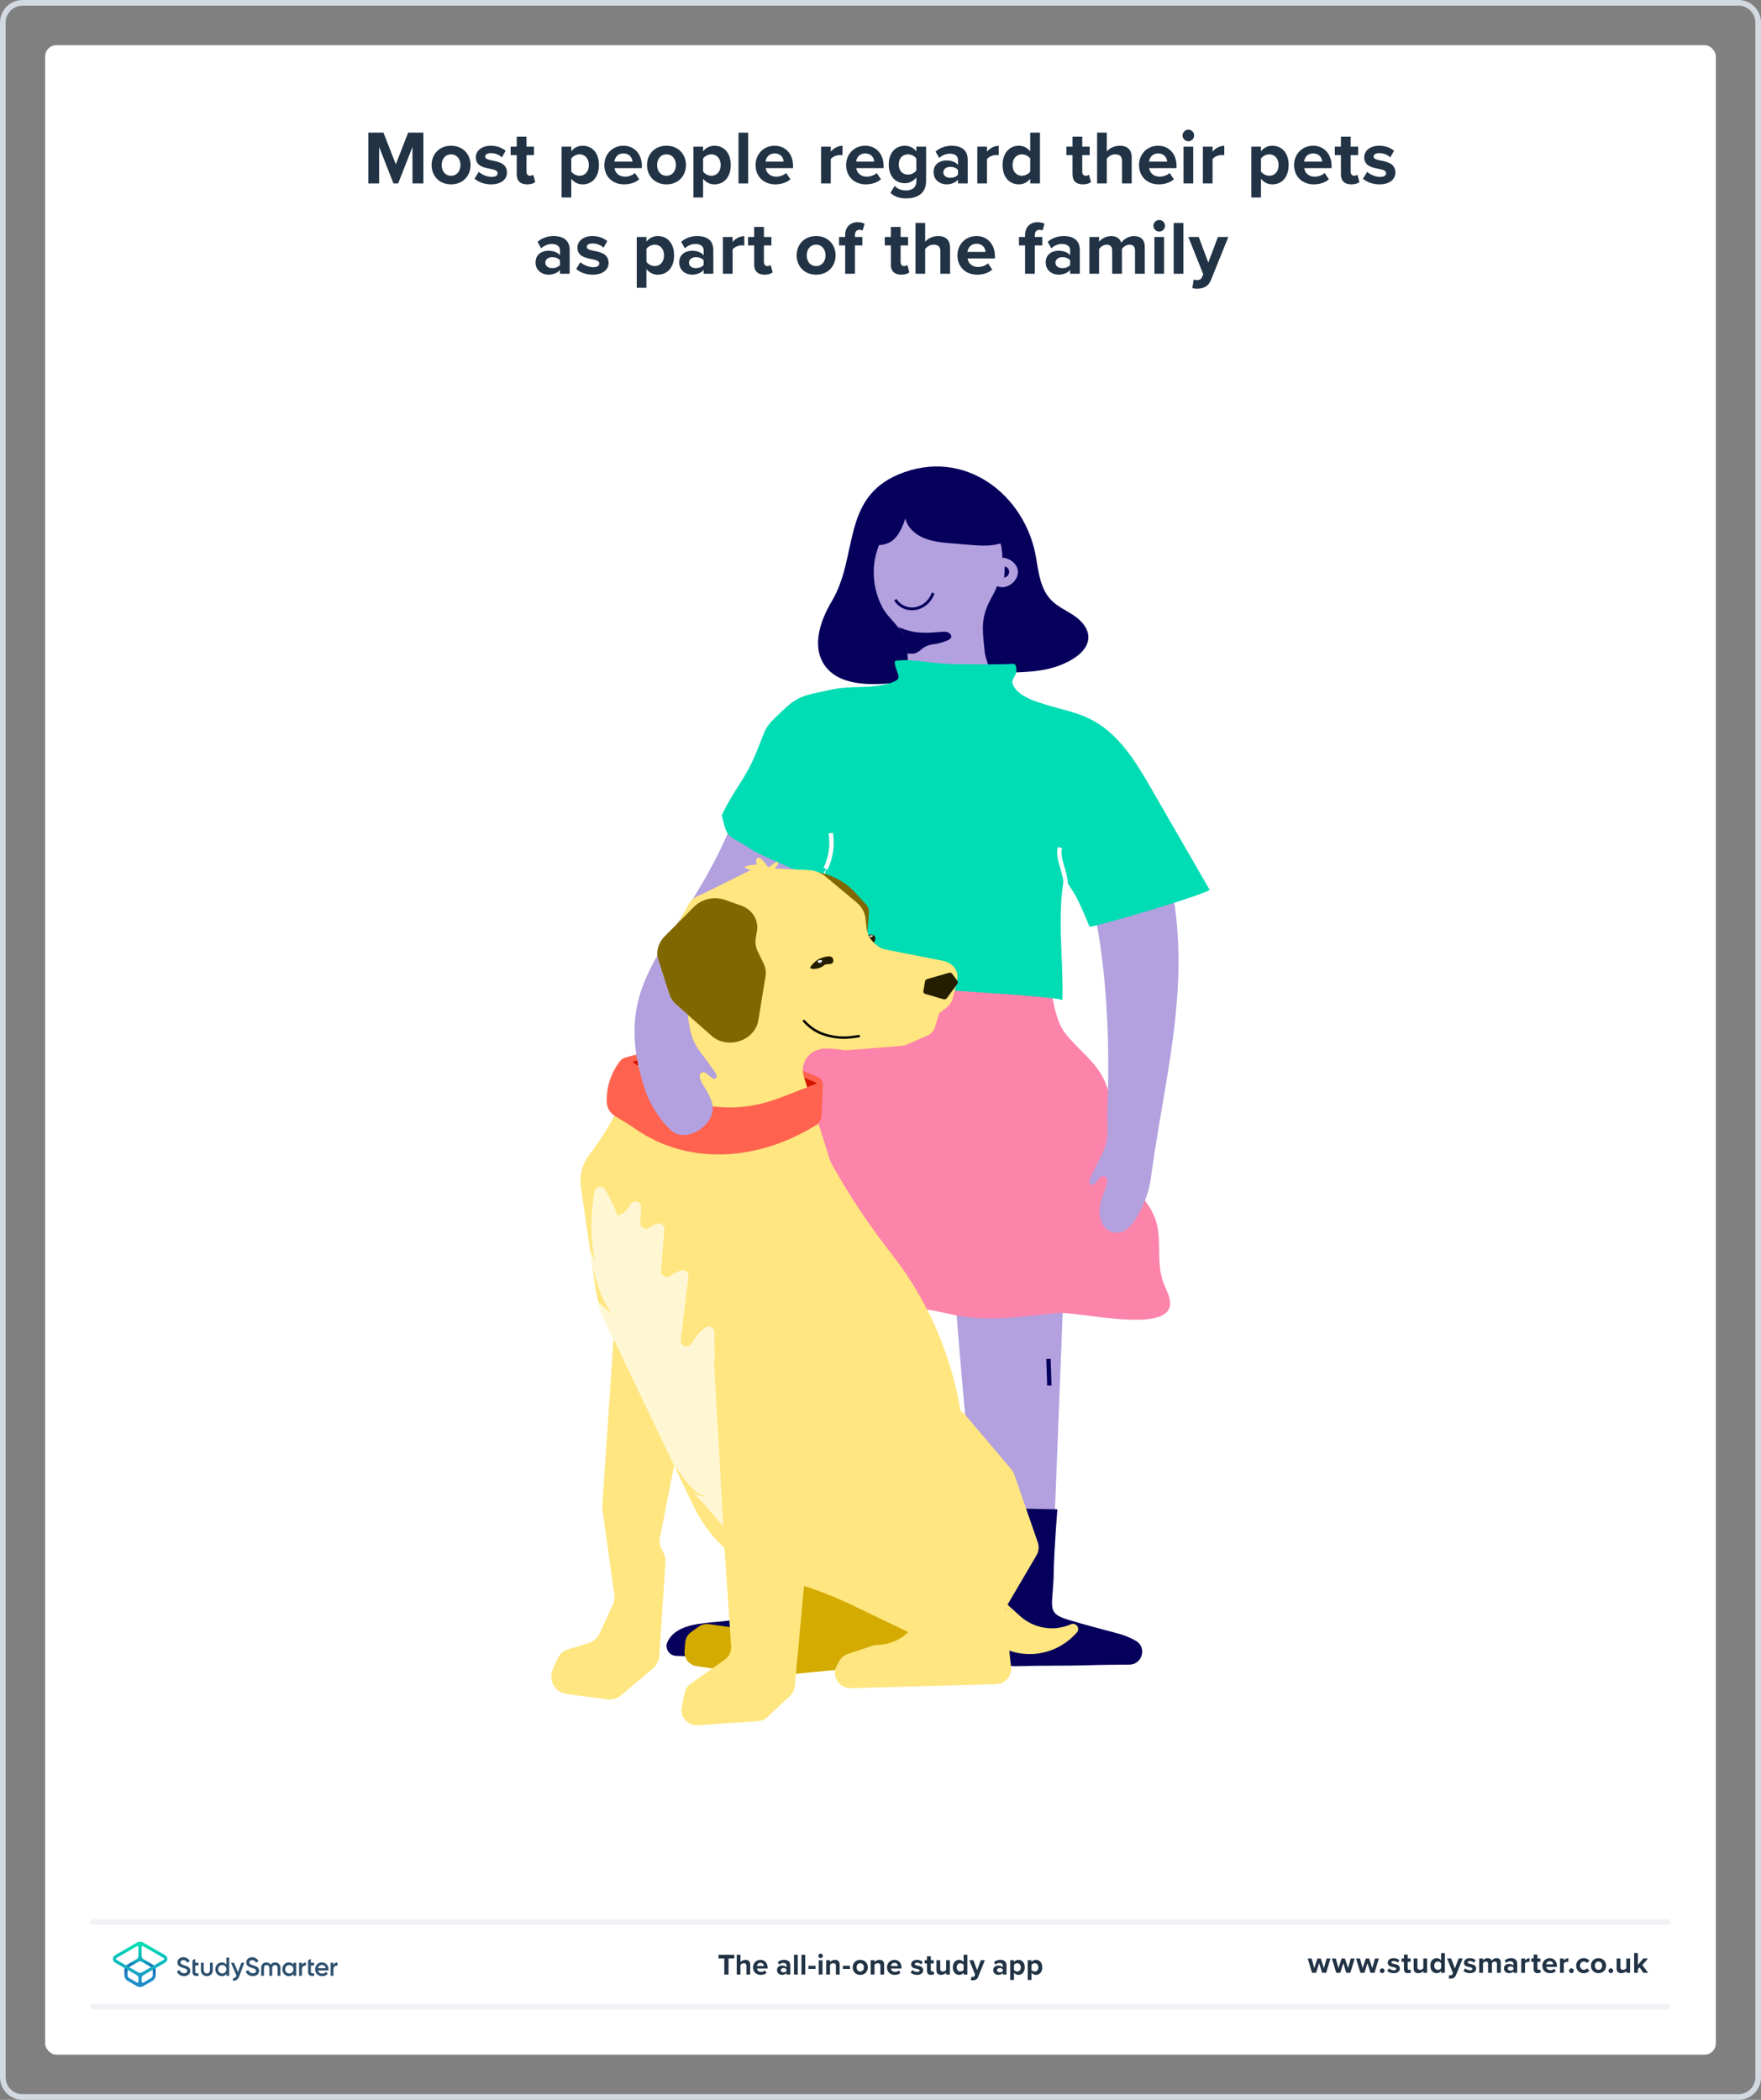 <?xml version="1.0" encoding="UTF-8"?><svg xmlns="http://www.w3.org/2000/svg" xmlns:xlink="http://www.w3.org/1999/xlink" viewBox="0 0 624 744"><rect x="0" y="0" width="624" height="744" fill="#808080" stroke="none"/><defs><style>.k{fill:url(#g);}.l{fill:url(#h);}.m,.n,.o,.p,.q,.r{fill:none;}.n{stroke:#000;stroke-width:.854px;}.n,.o{stroke-linecap:round;}.n,.o,.p,.q,.r{stroke-miterlimit:10;}.s{fill:#00dcb4;}.t{fill:#06005c;}.u{fill:#fff;}.v{fill:#fff7d4;}.w{fill:#ffe680;}.x{fill:#fc83aa;}.y{fill:#e4e8ec;}.z{fill:#806700;}.aa{fill:#d2d9e0;}.ab{fill:#b3a0df;}.ac{fill:#d4ab00;}.ad{fill:#213345;}.ae{fill:#241d00;}.af{fill:#2d506e;}.o{stroke:#f0f2f5;stroke-width:2px;}.p{stroke-width:1.009px;}.p,.q{stroke:#06005c;}.q,.r{stroke-width:1.561px;}.r{stroke:#fcfcfc;}.ag{clip-path:url(#e);}.ah{fill:#d41800;}.ah,.ai{stroke:#ff634f;stroke-linejoin:round;stroke-width:2.078px;}.ai{fill:#ff634f;}</style><clipPath id="e"><path class="m" d="M320.057,225.547c1.888,5.426,1.323,12.948,1.478,18.668,.027,.993,.043,2.006-.264,2.964-.969,3.031-4.505,4.292-7.937,4.905,.378,.335,.755,.673,1.137,1.007,1.593,1.392,3.285,2.529,5.416,3.076,4.664,1.2,9.48,1.287,14.315,1.075,4.001-.175,7.955-1.06,11.609-2.712,5.424-2.452,9.832-6.391,13.493-10.859-2.748,.608-5.904-.817-7.575-3.05-2.031-2.713-2.44-6.217-2.789-9.56-.902-8.645-1.543-12.395,2.691-19.859,2.531-4.462,3.812-9.607,3.526-14.603-.595-10.4-8.092-18.227-19.245-18.899-9.159-.552-18.413,4.704-22.929,12.398-4.516,7.695-4.397,17.387-.324,25.073,2.191,4.134,5.916,6.11,7.399,10.374h-0Z"/></clipPath><linearGradient id="g" x1="49.625" y1="6518.143" x2="49.625" y2="6530.789" gradientTransform="translate(0 7220.614) scale(1 -1)" gradientUnits="userSpaceOnUse"><stop offset="0" stop-color="#1e8cc8"/><stop offset=".153" stop-color="#1e8cc8"/><stop offset=".225" stop-color="#1d84c4"/><stop offset=".336" stop-color="#1b6ebb"/><stop offset=".4" stop-color="#195fb4"/><stop offset=".46" stop-color="#176fb6"/><stop offset=".576" stop-color="#1298bb"/><stop offset=".634" stop-color="#0fafbe"/><stop offset=".74" stop-color="#0cb7bc"/><stop offset=".903" stop-color="#05ccb8"/><stop offset="1" stop-color="#00dcb4"/></linearGradient><linearGradient id="h" x1="49.647" y1="6518.116" x2="49.647" y2="6530.704" gradientTransform="translate(0 7220.614) scale(1 -1)" gradientUnits="userSpaceOnUse"><stop offset="0" stop-color="#1e8cc8"/><stop offset=".624" stop-color="#0abebe"/><stop offset=".758" stop-color="#08c3bc"/><stop offset=".91" stop-color="#04d0b8"/><stop offset="1" stop-color="#00dcb4"/></linearGradient></defs><g id="a"><rect class="u" x="16" y="16" width="592" height="712" rx="4" ry="4"/><path class="aa" d="M616,2c3.308,0,6,2.692,6,6V736c0,3.308-2.692,6-6,6H8c-3.308,0-6-2.692-6-6V8c0-3.308,2.692-6,6-6H616m0-2H8C3.582,0,0,3.582,0,8V736c0,4.418,3.582,8,8,8H616c4.418,0,8-3.582,8-8V8c0-4.418-3.582-8-8-8h0Z"/></g><g id="c"><g id="d"><path class="ab" d="M371.894,548.292c-.166,.334-.348,.663-.547,.984-6.943,11.156-19.647,4.429-22.173-4.871-3.383-12.454-5.222-24.201-6.646-37.978-2.427-23.486-5.293-63.315-7.179-86.846-.761-9.505-2.503-5.305-2.312-14.835,.088-4.384,.492-9.07,3.33-12.52,4.501-5.473,18.398-7.865,24.82-4.847,8.202,3.854,13.936,12.844,15.537,21.208,1.699,8.876,1.351,17.979,.997,26.995-1.345,34.286-2.69,68.572-4.034,102.858-.132,3.353-.305,6.849-1.793,9.851h0Z"/><path class="ab" d="M295.787,538.515c-10.367-.814-16.332-1.99-26.699-2.803,5.584-46.762,7.482-88.899,18.401-134.981,.762-3.215,4.368-6.833,6.262-9.825,7.484-11.828,25.551-9.852,30.851-.876,5.758,9.753-.348,27.972-2.456,39.347-6.537,35.273-17.052,69.48-26.359,109.139h0Z"/><path class="x" d="M377.74,366.476c-4.321-5.381-4.396-13.227-6.306-19.596-4.007-13.355-13.242-24.468-26.535-30.689-9.485-4.439-21.129-5.37-30.567-.842-6.737,3.233-11.728,8.942-15.031,15.31-3.448,6.646-3.905,14.482-7.586,20.913-1.558,2.721-3.846,5.016-5.378,7.751-3.638,6.49-2.691,14.794-6.957,20.927-3.158,4.539-8.697,7.15-11.981,11.606-4.21,5.713-3.985,13.327-6.569,19.861-3.179,8.036-10.37,13.935-15.242,21.159-2.893,4.29-4.971,9.079-6.102,14.064-2.927,12.898,15.22,13.562,24.124,11.283,1.773-.454,3.529-1.061,5.363-1.147,3.144-.147,6.11,1.236,8.989,2.449,7.713,3.25,18.042,7.215,26.638,6.822,7.546-.345,14.21-3.299,22.172-2.559,4.624,.429,9.093,1.796,13.671,2.551,11.302,1.865,22.856-.032,34.267-1.138,6.993-.678,40.628,7.857,39.893-3.714-.165-2.598-1.62-4.935-2.497-7.399-2.528-7.104-.212-15.154-2.756-22.253-2.541-7.092-9.527-12.102-12.083-19.189-3.023-8.379-2.247-18.067-4.777-26.762-2.54-8.729-9.294-12.613-14.75-19.407h0Z"/><g><path class="t" d="M318.462,168.064c23.285-9.729,45.101,7.329,48.724,29.852,.842,5.232,1.6,10.89,5.287,14.694,2.274,2.346,5.393,3.674,8.104,5.515,2.71,1.841,5.198,4.615,5.073,7.89-.141,3.721-3.537,6.524-6.883,8.277-9.076,4.754-17.899,3.499-27.607,4.427-11.429,1.093-22.858,2.188-34.288,3.282-9.071,.868-20.029,.897-24.91-6.626-4.282-6.599-1.322-15.497,2.771-22.341,9.452-15.803,3.307-36.436,23.729-44.969v0Z"/><path class="ab" d="M320.288,225.455c.22,.484,.405,.985,.548,1.509,1.571,5.76,.427,13.497,.828,19.476,.086,1.279,.647,2.093,1.203,3.25,1.295,2.691,4.681,3.808,7.801,4.205,4.017,.51,8.227,.25,12.032-1.216,3.805-1.466,7.168-4.216,8.825-7.774,1.745-3.748-2.169-9.853-2.585-13.841-.902-8.645-1.543-12.395,2.691-19.859,2.531-4.462,3.812-9.607,3.526-14.603-.595-10.4-8.092-18.227-19.245-18.899-9.159-.552-18.413,4.704-22.929,12.398-4.516,7.695-4.397,17.387-.324,25.073,1.974,3.724,5.885,6.435,7.631,10.282h-0Z"/><path class="ab" d="M350.454,200.442c.35-1.335,1.69-2.299,3.094-2.661,3.182-.821,6.802,1.41,7.119,4.483,.317,3.073-2.913,6.14-6.147,5.738-3.235-.401-5.305-4.283-3.661-7.005"/><g class="ag"><path class="t" d="M334.707,227.313c-.959,.322-1.928,.628-2.922,.809-1.75,.2-3.461,.492-4.943,1.688-1.271,1.025-2.253,1.953-4.007,1.804-.414-.035-.843-.048-1.276-.058-.043-.426-.055-.868-.076-1.003-.136-.875-.327-1.739-.534-2.599-.252-1.05-.54-2.099-.981-3.089-.434-.973-1.148-1.706-1.619-2.642,1.544,.572,3.095,1.146,4.717,1.498,3.345,.724,6.86,.476,10.308,.173,.873-.077,1.791-.151,2.581,.183,.686,.289,1.46,1.2,.998,1.936-.413,.658-1.542,1.066-2.246,1.302h-0Z"/></g><path class="t" d="M350.486,193.26c-2.183,.146-4.436-.012-6.595-.19-2.077-.172-4.153-.343-6.23-.515-3.47-.287-7.006-.589-10.181-1.881-3.175-1.292-5.986-3.761-6.667-6.981-1.002,2.818-2.101,5.777-4.467,7.76-2.255,1.89-8.144,2.906-8.799-.85-.75-4.304-1.22-6.181,1.604-9.814,2.099-2.699,4.619-4.843,7.815-6.315,12.098-5.573,26.963-1.75,35.096,7.817,2.267,2.667,3.707,5.872,5.121,9.035-2.009,1.252-4.312,1.774-6.698,1.933h0Z"/><path class="t" d="M356.036,200.673c.933,.23,1.617,1.117,1.57,2.035-.048,.918-.824,1.777-1.778,1.969"/><path class="t" d="M308.671,207.503c-.839,.485-1.268,1.533-.985,2.404,.284,.87,1.252,1.477,2.221,1.392"/><path class="p" d="M330.656,210.122c-.271,.732-.616,1.44-1.055,2.089-1.365,2.02-3.697,3.416-6.156,3.519-2.458,.103-4.963-1.158-6.184-3.26"/></g><path class="q" d="M279.218,471.15c-1.404,7.536-2.807,15.071-4.211,22.607"/><path class="q" d="M371.526,481.471c.1,3.148,.2,6.296,.3,9.444"/><path class="ab" d="M392.324,395.447c-.014,.333,.033,.664,.049,.997,.165,3.418,.278,6.953-.886,10.159-1.115,3.07-2.917,5.888-4.202,8.885-.287,.67-1.596,2.962-1.261,3.645,1.201,2.444,3.31-2.077,4.306-2.31,2.685-.629,2.142,2.535,1.399,4.333-.933,2.259-1.823,4.582-2.062,7.029-.772,7.903,6.664,11.644,11.351,5.622,3.272-4.203,6.01-10.593,6.729-16.008,6.486-48.821,22.137-90.845-8.165-145.144-2.732-4.896-5.985-10.7-10.964-12.817-12.661-5.384-17.674,19.817-17.408,28.194,.272,8.56,10.369,12.039,12.853,20.163,5.896,19.278,9.934,47.575,8.262,87.252h0Z"/><path class="ab" d="M285.673,308.152c-.734,7.959-9.36,11.739-18.709,15.996-13.484,6.125-28.468,13.239-23.344,35.328l-4.091-3.602c-1.112-.989-1.934-2.223-2.368-3.591l-3.891-12.083c-.178-.545-.289-1.089-.345-1.645,2.057-3.602,4.402-7.248,6.903-11.127,8.059-12.517,17.797-27.413,24.911-50.601,1.579-5.169,3.479-11.305,7.648-14.207,10.616-7.392,19.954,15.874,21.288,23.944,1.367,8.248-7.248,13.362-8.004,21.588h0Z"/><path class="s" d="M287.748,348.71c-1.129-.208-1.809-.417-1.778-.613,1.17-7.272,2.463-14.525,3.755-21.777,.626-3.514,1.253-7.027,1.865-10.544,.457-2.624,.356-6.631,1.572-9.015-2.713,6.109-.289-1.658-1.683,4.842-.25,1.167-23.457-9.408-24.454-10.108-8.982-6.313-9.065-3.073-11.272-12.666,4.61-9.603,8.315-12.581,12.326-22.425,4.011-9.845,2.291-8.062,10.158-15.495,5.214-4.926,8.927-4.843,16.088-6.513,7.238-1.688,14.397-.08,21.576-2.542,4.295-1.473,1.865-2.669,1.173-6.751-.046-.272-.095-.58,.082-.797,.162-.199,.452-.244,.714-.271,6.336-.657,13.198,1.414,22.248,1.32,4.17-.043,14.211,.187,18.369-.144,.386-.031,.816-.053,1.116,.182,.248,.194,.339,.512,.406,.811,.931,4.102-3.028,4.124-.303,7.713,2.432,3.205,7.249,4.639,11.065,5.812,5.095,1.566,10.427,2.562,15.2,4.873,10.259,4.967,16.385,15.13,21.933,24.745,6.918,11.988,13.835,23.977,20.752,35.965-2.975,2.078-42.312,13.739-42.613,12.986-1.418-3.554-2.967-7.06-4.642-10.511-.447-.921-4.335-6.595-4.25-7.009-2.757,13.451-.225,29.774-.71,43.647,.041-1.169-41.198-3.61-45.006-3.797-8.427-.414-16.866,.152-25.296-.144-1.553-.055-13.756-.916-18.392-1.772l0-0Z"/><path class="r" d="M377.613,313.068c-.032-4.078-3.054-8.977-2.021-12.765"/><path class="r" d="M292.527,307.808c1.898-3.913,2.548-8.367,1.843-12.626"/><path class="t" d="M302.786,538.776c.727-6.407-34.886-3.663-34.886-3.663,0,0-1.974,18.599-1.802,24.701,.048,1.714,.051,8.431-.505,10.061-1.544,4.525-9.446,4.518-13.396,4.919-5.642,.573-13.192,1.371-15.716,7.04-.007,.015-.013,.03-.02,.045-.968,2.235,.7,4.738,3.135,4.82,6.138,.205,17.204,.55,22.196,.55,1.917-.017,3.835-.034,5.752-.051,6.753-.061,13.982,1.182,20.65,.451,1.516-.166,3.087-.567,3.808-1.69,.557-.868,10.113-41.263,10.784-47.181h0Z"/><path class="t" d="M393.298,589.862c-2.324,.023-4.644,.057-6.962,.134-8.47,.281-17.03,.079-25.563,.351-1.53,.049-3.155,.076-4.473-.668-1.508-.851-2.263-2.506-2.925-4.055-5.477-12.825-7.308-24.026-9.4-38.052-1.344-9.01-1.065-13.423-1.065-13.423l31.766,.631s-1.201,14.96-1.276,21.94c-.134,12.413-3.083,14.721,5.068,17.169,5.809,1.745,11.606,3.285,17.477,4.828,2.265,.595,4.57,1.489,6.608,2.69,3.9,2.299,2.226,8.327-2.301,8.388-2.323,.031-4.64,.043-6.954,.066v0Z"/><path class="ah" d="M290.536,384.63l-13.734,5.284c-4.206,1.613-8.48,2.696-12.713,3.181-4.23,.514-8.419,.43-12.471-.192-7.374-1.143-14.097-4.185-19.695-8.858l-10.028-8.35,1.797-.509c18.727-5.107,37.439-4.26,53.766,2.45l11.887,4.898c.774,.319,1.228,1.116,1.192,2.097h0Z"/><path class="ac" d="M261.749,542.67l-2.518,6.649c-.59,1.558-.363,3.308,.605,4.665l11.241,15.753c2.544,3.566-.413,8.445-4.752,7.838l-15.141-2.117c-1.269-.177-2.558,.141-3.6,.888l-2.716,1.949c-1.189,.853-1.943,2.186-2.063,3.645l-.251,3.052c-.086,1.051,.163,2.102,.711,3.002h0c.771,1.266,2.065,2.124,3.532,2.341l24.414,3.608c.401,.059,.808,.069,1.212,.03l47.776-4.644c2.993-.291,5.05-3.143,4.381-6.075l-3.568-15.643c-.281-1.232-1.019-2.311-2.064-3.02l-43.553-29.529c-1.854-1.257-4.319-1.124-6.027,.325l-6.182,5.244c-.644,.546-1.139,1.248-1.438,2.038v-0Z"/><path class="w" d="M344.312,574.082c.311,6.93-6.888,11.681-13.154,8.672l-29.544-14.191c-7.656-3.672-15.664-6.577-23.901-8.693-14.005-3.568-25.706-13.175-31.951-26.204l-7.013-14.648-23.735-49.586c-1.245-2.593-2.241-5.311-2.987-8.091-.456-1.722-.809-3.444-1.058-5.208l-1.1-7.614-.809-5.685-3.216-22.283c-.104-.726-.145-1.452-.145-2.158,0-3.361,1.079-6.639,3.154-9.316,4.419-5.726,8.154-11.93,11.183-18.507l7.075-15.374c1.494-3.257,4.751-5.353,8.341-5.353h17.531c1.494,0,2.967,.373,4.295,1.058l27.76,14.689c3.071,1.639,4.897,4.793,4.897,8.112,0,.934-.145,1.888-.456,2.822-.291,.913-.436,1.867-.436,2.822,0,1.411,.332,2.822,.975,4.108,6.826,13.693,14.98,26.681,24.337,38.797l2.158,2.801c7.117,9.212,12.843,19.378,17.034,30.105,4.212,10.747,6.888,22.096,7.925,33.694l2.842,65.23h-0Z"/><path class="w" d="M217.952,466.263l-4.531,67.27c-.029,.43-.013,.862,.046,1.288l4.23,30.258c.167,1.193-.014,2.408-.52,3.501l-4.734,10.215c-.749,1.616-2.15,2.836-3.853,3.357l-7.225,2.208c-1.755,.536-3.187,1.816-3.917,3.5l-1.587,3.663c-1.092,2.521-.415,5.459,1.671,7.247h0c.925,.793,2.062,1.299,3.271,1.456l14.415,1.869c1.743,.226,3.5-.29,4.843-1.423l11.337-9.56c1.302-1.098,2.101-2.679,2.213-4.379l2.178-33.264c.073-1.109-.151-2.217-.648-3.211l-.748-1.495c-.62-1.241-.811-2.653-.543-4.014l9.189-46.577c.379-1.923-.163-3.913-1.467-5.377l-23.619-26.531h-0Z"/><path class="w" d="M309.182,583.099l-8.775,2.925c-1.315,.438-2.414,1.36-3.075,2.578l-.801,1.475c-1.415,2.607-.494,5.866,2.077,7.346h0c.874,.503,1.871,.755,2.879,.727l51.489-1.426c3.187-.088,5.622-2.874,5.284-6.044l-1.997-18.72c-.124-1.164,.129-2.337,.721-3.346l10.305-17.562c.809-1.379,.974-3.044,.451-4.555l-8.343-24.101c-.221-.638-.558-1.23-.995-1.746l-16.356-19.304c-1.505-1.776-3.969-2.404-6.14-1.566l-17.27,6.668c-1.487,.574-2.65,1.77-3.183,3.272l-5.894,16.616c-.52,1.467-.391,3.087,.357,4.453l15.086,27.553c5.969,10.901-1.77,24.244-14.196,24.477h0c-.553,.01-1.101,.105-1.626,.28h-0Z"/><path class="w" d="M356.673,568.261l4.804,4.343c4.893,4.423,11.926,5.563,17.965,2.91h0c1.869-.821,3.494,1.546,2.058,2.995l-1.047,1.057c-6.974,7.037-17.797,8.532-26.418,3.65h0l2.639-14.956h0Z"/><path class="v" d="M279.836,554.686c1.043,1.833-1.014,3.869-2.828,2.794-1.081-.641-2.122-1.371-3.133-2.092-5.374-3.818-10.768-7.677-15.436-12.324-4.606-4.627-8.423-9.979-13.133-14.461,1.598,1.162,3.589,1.743,5.56,1.618-3.568-.27-6.203-3.34-8.361-6.183-1.226-1.608-2.451-3.235-3.64-4.862-.077-.106-.144-.218-.201-.336l-23.65-49.408c-1.245-2.593-2.241-5.311-2.987-8.091,1.743,1.556,3.506,3.091,5.249,4.627-4.121-4.843-5.643-11.097-7.372-17.321-.024-.085-.042-.171-.054-.259l-.79-5.554c.747,1.556,1.39,3.154,1.909,4.793-1.755-8.361-1.841-17.078-.281-25.478,.35-1.887,2.92-2.296,3.847-.617,1.109,2.007,2.141,4.055,3.093,6.136,.477,1.017,.913,2.116,1.204,3.216,.83-.892,1.701-.477,2.573-1.473,.755-.848,1.398-1.773,2.003-2.729,1.14-1.801,3.951-.878,3.785,1.247-.139,1.778-.236,3.559-.292,5.34-.054,1.724,1.902,2.733,3.297,1.718,.756-.55,1.577-1.014,2.439-1.377,1.402-.589,2.92,.594,2.791,2.108-.412,4.822-.818,9.644-1.228,14.473-.146,1.722,1.78,2.882,3.193,1.887,1.18-.831,2.49-1.48,3.868-1.91,1.438-.449,2.868,.736,2.684,2.231-.911,7.436-1.822,14.864-2.734,22.298-.263,2.142,2.529,3.205,3.75,1.425,.453-.661,.892-1.333,1.34-1.982,1.022-1.482,2.296-2.956,3.807-3.875,1.354-.824,3.071,.25,3.052,1.835-.138,11.39,.557,22.785,2.074,34.077,.269,2.002,2.921,2.455,3.883,.679,.024-.043,.047-.087,.071-.13,1.078-1.966,4.038-1.131,3.879,1.105-.738,10.394,1.356,21.004,6.077,30.293-.519-2.386-.374-4.896,.415-7.199,2.543,8.262,6,16.243,10.277,23.759h0Z"/><path class="w" d="M254.892,479.826c-1.241,1.113-1.908,2.729-1.813,4.393l3.771,65.987,2.207,33.046c.128,1.909-.75,3.747-2.315,4.848l-11.911,8.377c-1.129,.794-1.917,1.985-2.206,3.334l-1.037,4.839c-.39,1.818,.169,3.709,1.484,5.024h0c1.12,1.12,2.67,1.701,4.25,1.592l21.256-1.456c1.258-.086,2.448-.604,3.369-1.465l7.963-7.45c.98-.917,1.59-2.162,1.713-3.498l9.551-103.357c.073-.786,.314-1.548,.709-2.232l5.517-9.574c1.002-1.739,.974-3.887-.075-5.599l-10.347-16.89c-1.788-2.918-5.783-3.502-8.332-1.218l-23.755,21.298h-0Z"/><path class="z" d="M287.055,308.7h0c6.222,.415,11.945,3.145,16.086,7.674l3.799,4.154c.706,.772,1.054,1.822,.964,2.907l-.873,10.476c-.304,3.648-4.859,5.257-7.031,2.485l-16.552-21.13c-2.099-2.679,.162-6.796,3.606-6.566h0Z"/><path class="ae" d="M309.723,331.482c-.665-.574-1.797-.311-2.76-.087-2.499,.58-3.81,2.153-4.52,3.006-.404,.485-.46,.656-.411,.799,.242,.717,3.029,.623,5.229-.105,1.064-.352,2.479-.82,2.842-1.914,.182-.547,.109-1.277-.379-1.698Z"/><path class="ae" d="M335.179,349.797l-.12-.004c-.819-.025-1.623,.287-2.185,.849l-.441,.44c-.832,.832-2.154,1.085-3.23,.619l-1.96-.848c-.796-.344-1.331-1.031-1.429-1.831l-.199-1.63c-.133-1.089,.567-2.156,1.707-2.602l4.493-1.758c.974-.381,2.079-.232,2.838,.383l2.596,2.101c.595,.482,.903,1.19,.839,1.928h0c-.118,1.345-1.421,2.397-2.91,2.352Z"/><path class="w" d="M220.842,411.387c-.199,2.136,.838,4.174,2.759,5.334l29.389,18c1.169,.708,2.574,1.065,4.036,.992l9.15-.467c10.425-.545,18.386-9.216,16.931-18.459-.148-.962,12.173,4.7,11.136-5.253l-9.41-30.073c-1.12-3.579,.525-7.506,3.932-9.073,1.295-.596,2.611-.952,3.692-.91l4.956,.19c.787,.04,1.523,.191,2.228,.473-1.109-1.909-2.473-3.523-5.098-4.214-2.319-.626-4.352-.193-6.035-.463l-.104-.003c-.61,.077-1.194-.145-1.553-.587-.019-.019-.059-.039-.077-.077-.263-.345-.415-.762-.422-1.176-.01-.376,.104-.749,.32-1.1l.099-.185,.169-.277c.266-.444,.751-.769,1.32-.866l.252-.031c2.935-.522,5.944-.441,8.782,.2l13.719,3.113,1.286,.298,.918,.213,1.388,.319c.858,.192,1.792,.217,2.7,.054l2.828-.487c1.835-.307,3.561-1.05,5.026-2.156l10.096-7.58c.778-.599,1.42-1.314,1.842-2.129,.245-.444,.431-.928,.556-1.431l1.491-6.159c.786-3.191-1.351-6.254-4.85-6.95l-20.505-4.048c-1.084-.217-2.086-.676-2.905-1.337l-.583-.485c-1.891-1.516-3.046-3.633-3.271-5.93l-.307-3.051c-.228-2.26-1.344-4.338-3.173-5.853l-10.93-9.124c-1.73-1.456-3.989-2.305-6.414-2.409l-15.526-.644c-1.97-.072-3.96,.344-5.718,1.217l-15.23,7.535-2.552,1.171c-1.362,.621-2.487,1.642-3.172,2.864l-7.806,14.047c-.391,.703-.644,1.486-.708,2.254l-1.475,15.458c-.147,1.518-.911,2.943-2.145,4.018l-6.981,32.092c-1.234,1.075-1.996,2.482-2.143,4l-1.907,19.147h0Z"/><path class="ae" d="M294.809,339.191c-.665-.574-1.797-.311-2.76-.087-2.499,.58-3.81,2.153-4.52,3.006-.404,.485-.46,.656-.411,.799,.242,.717,3.405,.512,4.835-.864,.808-.777,2.872-.062,3.236-1.155,.181-.547,.109-1.277-.38-1.698h-0Z"/><path class="z" d="M271.244,346.003l-2.546,15.585c-.467,2.835-2.434,5.347-5.269,6.736-1.5,.734-3.135,1.089-4.736,1.089-2.39,0-4.724-.8-6.481-2.357l-8.593-7.581-4.091-3.602c-1.112-.989-1.934-2.223-2.368-3.591l-3.891-12.083c-.178-.545-.289-1.089-.345-1.645-.222-2.401,.689-4.869,2.568-6.77l4.335-4.357,6.058-6.103c2.79-2.812,7.17-3.813,10.916-2.501l5.714,1.99c1.912,.667,3.435,1.857,4.447,3.335,1.145,1.667,1.634,3.713,1.256,5.814l-.411,2.279c-.289,1.656-.056,3.324,.678,4.824l2.068,4.235c.722,1.456,.956,3.09,.689,4.702l0,0Z"/><path class="ae" d="M336.248,344.673l-7.699,2.217c-.4,.115-.699,.429-.762,.801l-.59,3.468c-.076,.449,.207,.87,.677,1.006l6.425,1.868c.453,.132,.961-.035,1.233-.405l3.703-5.023c.238-.323,.246-.733,.02-1.044l-1.839-2.531c-.248-.341-.722-.487-1.168-.358h0Z"/><path class="w" d="M275.73,306.017c.095-.289,.046-.695-.28-.737-.184-.024-.359,.091-.509,.199-.773,.557-1.547,1.115-2.32,1.673-.053,.038-.107,.077-.171,.095-.226,.065-.41-.144-.526-.323-.532-.823-1.162-1.591-1.877-2.289-.276-.269-.581-.537-.977-.636s-.902,.032-1.08,.378c-.086,.167-.084,.355-.074,.534,.029,.505,.115,1.006,.255,1.492-1.279-.08-2.59,.094-3.813,.507-.223,.075-.492,.238-.429,.439,.034,.108,.155,.169,.266,.219,1.04,.467,2.103,.896,3.185,1.286,.948,.341,1.919,.654,2.94,.779,1.058,.13,2.72,.196,3.323-.789,.601-.981,1.731-1.735,2.088-2.826h0Z"/><path class="y" d="M291.34,340.319c.117,.231-.385,.947-.999,.869-.396-.05-.723-.416-.641-.645,.139-.384,1.489-.52,1.639-.225h0Z"/><path class="y" d="M309.295,331.444c.084,.158-.273,.646-.712,.592-.284-.035-.518-.285-.46-.441,.098-.262,1.064-.354,1.172-.152Z"/><path class="ai" d="M288.578,397.833l-.124,.058c-6.091,3.721-12.467,6.479-18.894,8.147-6.455,1.678-12.931,2.287-19.253,1.798-8.732-.709-16.869-3.507-23.837-8.227-1.268-.859-2.527-1.731-3.838-2.523l-4.191-2.531c-1.454-.878-2.355-2.462-2.414-4.243h0c-.155-4.693,1.315-9.396,4.149-13.273h0c.413-.665,1.037-1.171,1.719-1.343l10.028,8.35c5.598,4.674,12.321,7.716,19.695,8.858,4.053,.623,8.242,.707,12.471,.192,4.233-.485,8.507-1.568,12.713-3.181l13.734-5.284-.442,10.622c-.044,1.03-.648,2.037-1.516,2.581h0Z"/><path class="w" d="M300.143,372.101l19.583-1.554c.526-.042,1.042-.172,1.525-.385l7.455-3.292c1.254-.554,2.204-1.629,2.599-2.942l1.997-6.64-44.645,3.959c-1.813,.161-3.37,1.355-3.994,3.065l-.019,.051c-1.029,2.816,.809,5.861,3.78,6.263l10.719,1.448c.331,.045,.667,.054,1,.028h0Z"/><path class="n" d="M284.881,361.755c1.44,1.586,3.763,3.655,7,4.704,5.478,1.776,9.088,1.178,12.444,.667"/><path class="ab" d="M253.925,381.364c-.645,2.557-3.424-1.401-4.391-1.445-2.579-.133-1.489,2.801-.467,4.391,1.278,2.001,2.534,4.069,3.212,6.37,2.201,7.437-8.993,14.818-14.429,9.882-3.791-3.457-7.503-9.093-9.193-14.162-7.125-21.477-3.446-34.305,4.269-47.844,.056,.556,.167,1.101,.345,1.645l3.891,12.083c.433,1.367,1.256,2.601,2.368,3.591l4.091,3.602c.022,.1,.044,.2,.067,.3,.078,.322,.089,.645,.145,.967,.489,3.301,1.045,6.714,2.723,9.582,1.601,2.746,3.779,5.125,5.525,7.77,.389,.589,2.023,2.557,1.845,3.268h0Z"/></g></g><g id="f"><g><g><g><path class="ad" d="M468.491,699l-1.07-3.454-1.071,3.454h-1.428l-1.543-5.07h1.386l.944,3.412,1.113-3.412h1.187l1.112,3.412,.945-3.412h1.386l-1.544,5.07h-1.417Z"/><path class="ad" d="M477.059,699l-1.07-3.454-1.071,3.454h-1.428l-1.543-5.07h1.386l.945,3.412,1.112-3.412h1.187l1.112,3.412,.945-3.412h1.386l-1.543,5.07h-1.418Z"/><path class="ad" d="M485.625,699l-1.07-3.454-1.071,3.454h-1.428l-1.543-5.07h1.386l.945,3.412,1.112-3.412h1.187l1.112,3.412,.945-3.412h1.386l-1.543,5.07h-1.418Z"/><path class="ad" d="M489.76,697.415c.462,0,.851,.388,.851,.851,0,.461-.389,.85-.851,.85s-.851-.389-.851-.85c0-.463,.389-.851,.851-.851Z"/><path class="ad" d="M492.142,697.404c.367,.347,1.123,.693,1.753,.693,.578,0,.851-.2,.851-.515,0-.357-.44-.483-1.019-.599-.871-.168-1.994-.378-1.994-1.585,0-.851,.745-1.596,2.078-1.596,.861,0,1.543,.294,2.037,.692l-.525,.914c-.305-.326-.882-.588-1.501-.588-.483,0-.798,.178-.798,.472,0,.315,.398,.431,.966,.546,.871,.168,2.036,.399,2.036,1.659,0,.935-.787,1.627-2.193,1.627-.882,0-1.732-.294-2.268-.787l.577-.935Z"/><path class="ad" d="M497.473,697.74v-2.646h-.84v-1.165h.84v-1.386h1.344v1.386h1.029v1.165h-1.029v2.288c0,.315,.168,.557,.462,.557,.199,0,.389-.073,.462-.146l.283,1.008c-.199,.178-.557,.325-1.112,.325-.935,0-1.438-.483-1.438-1.386Z"/><path class="ad" d="M504.348,699v-.641c-.347,.389-.955,.767-1.785,.767-1.112,0-1.638-.608-1.638-1.596v-3.601h1.333v3.076c0,.703,.368,.934,.935,.934,.515,0,.924-.283,1.155-.577v-3.433h1.333v5.07h-1.333Z"/><path class="ad" d="M510.643,699v-.641c-.398,.494-.955,.767-1.565,.767-1.28,0-2.246-.966-2.246-2.656,0-1.658,.955-2.666,2.246-2.666,.599,0,1.166,.263,1.565,.776v-2.582h1.344v7.002h-1.344Zm0-3.433c-.231-.336-.703-.577-1.154-.577-.756,0-1.281,.598-1.281,1.48,0,.872,.525,1.47,1.281,1.47,.451,0,.924-.241,1.154-.577v-1.795Z"/><path class="ad" d="M513.527,699.787c.115,.053,.294,.084,.42,.084,.346,0,.577-.094,.703-.367l.19-.431-2.059-5.144h1.428l1.323,3.527,1.323-3.527h1.438l-2.383,5.899c-.378,.956-1.05,1.208-1.921,1.228-.157,0-.493-.031-.661-.073l.199-1.197Z"/><path class="ad" d="M519.16,697.404c.367,.347,1.123,.693,1.753,.693,.577,0,.851-.2,.851-.515,0-.357-.441-.483-1.019-.599-.871-.168-1.994-.378-1.994-1.585,0-.851,.745-1.596,2.078-1.596,.861,0,1.544,.294,2.037,.692l-.525,.914c-.304-.326-.882-.588-1.501-.588-.482,0-.798,.178-.798,.472,0,.315,.399,.431,.966,.546,.871,.168,2.037,.399,2.037,1.659,0,.935-.788,1.627-2.194,1.627-.882,0-1.732-.294-2.268-.787l.577-.935Z"/><path class="ad" d="M530.445,699v-3.202c0-.472-.209-.808-.756-.808-.472,0-.86,.315-1.049,.588v3.422h-1.344v-3.202c0-.472-.211-.808-.756-.808-.463,0-.851,.315-1.051,.598v3.412h-1.333v-5.07h1.333v.661c.211-.305,.883-.787,1.659-.787,.745,0,1.218,.347,1.407,.924,.293-.462,.965-.924,1.742-.924,.935,0,1.49,.493,1.49,1.532v3.664h-1.344Z"/><path class="ad" d="M536.281,699v-.525c-.347,.41-.945,.651-1.606,.651-.809,0-1.764-.546-1.764-1.68,0-1.187,.955-1.616,1.764-1.616,.672,0,1.27,.209,1.606,.619v-.703c0-.515-.441-.851-1.113-.851-.546,0-1.05,.199-1.48,.599l-.504-.893c.62-.546,1.418-.798,2.216-.798,1.154,0,2.215,.462,2.215,1.921v3.275h-1.333Zm0-1.848c-.221-.294-.641-.441-1.071-.441-.524,0-.955,.284-.955,.767,0,.473,.431,.745,.955,.745,.431,0,.851-.146,1.071-.44v-.63Z"/><path class="ad" d="M539.04,699v-5.07h1.333v.692c.357-.451,.987-.808,1.617-.808v1.301c-.095-.021-.221-.031-.367-.031-.441,0-1.029,.242-1.25,.567v3.349h-1.333Z"/><path class="ad" d="M543.438,697.74v-2.646h-.84v-1.165h.84v-1.386h1.344v1.386h1.028v1.165h-1.028v2.288c0,.315,.168,.557,.462,.557,.199,0,.389-.073,.462-.146l.283,1.008c-.199,.178-.556,.325-1.112,.325-.935,0-1.438-.483-1.438-1.386Z"/><path class="ad" d="M549.143,693.804c1.512,0,2.541,1.134,2.541,2.792v.294h-3.769c.084,.641,.599,1.176,1.459,1.176,.473,0,1.028-.189,1.355-.504l.588,.861c-.515,.472-1.302,.703-2.09,.703-1.543,0-2.708-1.039-2.708-2.667,0-1.469,1.081-2.655,2.624-2.655Zm-1.249,2.184h2.499c-.031-.483-.367-1.124-1.25-1.124-.829,0-1.185,.62-1.249,1.124Z"/><path class="ad" d="M552.784,699v-5.07h1.333v.692c.357-.451,.987-.808,1.617-.808v1.301c-.095-.021-.221-.031-.367-.031-.441,0-1.029,.242-1.25,.567v3.349h-1.333Z"/><path class="ad" d="M556.821,697.415c.462,0,.851,.388,.851,.851,0,.461-.389,.85-.851,.85s-.851-.389-.851-.85c0-.463,.389-.851,.851-.851Z"/><path class="ad" d="M561.19,693.804c1.039,0,1.669,.451,2.005,.924l-.871,.808c-.241-.346-.609-.545-1.07-.545-.809,0-1.376,.588-1.376,1.469,0,.883,.567,1.48,1.376,1.48,.461,0,.829-.21,1.07-.546l.871,.809c-.336,.473-.966,.924-2.005,.924-1.565,0-2.688-1.103-2.688-2.667,0-1.553,1.123-2.655,2.688-2.655Z"/><path class="ad" d="M563.743,696.459c0-1.438,1.008-2.655,2.677-2.655,1.68,0,2.688,1.218,2.688,2.655,0,1.449-1.008,2.667-2.688,2.667-1.669,0-2.677-1.218-2.677-2.667Zm3.978,0c0-.787-.472-1.469-1.302-1.469-.829,0-1.291,.682-1.291,1.469,0,.799,.462,1.48,1.291,1.48,.83,0,1.302-.682,1.302-1.48Z"/><path class="ad" d="M570.794,697.415c.462,0,.851,.388,.851,.851,0,.461-.389,.85-.851,.85s-.851-.389-.851-.85c0-.463,.389-.851,.851-.851Z"/><path class="ad" d="M576.28,699v-.641c-.347,.389-.956,.767-1.785,.767-1.112,0-1.638-.608-1.638-1.596v-3.601h1.334v3.076c0,.703,.367,.934,.934,.934,.515,0,.924-.283,1.155-.577v-3.433h1.333v5.07h-1.333Z"/><path class="ad" d="M582.333,699l-1.344-1.953-.608,.651v1.302h-1.334v-7.002h1.334v4.189l1.921-2.257h1.638l-2.006,2.299,2.068,2.772h-1.669Z"/></g><line class="o" x1="33" y1="711" x2="591" y2="711"/><line class="o" x1="33" y1="681" x2="591" y2="681"/><g><path class="ad" d="M256.657,699.599v-5.689h-2.047v-1.312h5.585v1.312h-2.037v5.689h-1.501Z"/><path class="ad" d="M264.488,699.599v-3.086c0-.704-.368-.924-.945-.924-.515,0-.924,.293-1.154,.598v3.412h-1.334v-7.002h1.334v2.593c.325-.389,.955-.787,1.784-.787,1.112,0,1.648,.608,1.648,1.596v3.601h-1.333Z"/><path class="ad" d="M269.459,694.403c1.512,0,2.54,1.134,2.54,2.792v.294h-3.769c.084,.641,.598,1.176,1.459,1.176,.473,0,1.029-.189,1.355-.504l.588,.861c-.515,.472-1.302,.703-2.089,.703-1.544,0-2.709-1.039-2.709-2.667,0-1.469,1.081-2.655,2.625-2.655Zm-1.25,2.184h2.499c-.032-.483-.368-1.124-1.249-1.124-.83,0-1.187,.62-1.25,1.124Z"/><path class="ad" d="M278.694,699.599v-.525c-.347,.41-.945,.651-1.606,.651-.809,0-1.764-.546-1.764-1.68,0-1.187,.955-1.616,1.764-1.616,.672,0,1.27,.209,1.606,.619v-.703c0-.515-.441-.851-1.113-.851-.546,0-1.05,.199-1.48,.599l-.504-.893c.619-.546,1.417-.798,2.215-.798,1.154,0,2.215,.462,2.215,1.921v3.275h-1.333Zm0-1.848c-.221-.294-.641-.441-1.071-.441-.524,0-.955,.284-.955,.767,0,.473,.431,.745,.955,.745,.431,0,.851-.146,1.071-.44v-.63Z"/><path class="ad" d="M281.349,699.599v-7.002h1.333v7.002h-1.333Z"/><path class="ad" d="M283.998,699.599v-7.002h1.334v7.002h-1.334Z"/><path class="ad" d="M286.467,697.625v-1.134h2.519v1.134h-2.519Z"/><path class="ad" d="M289.973,692.986c0-.441,.368-.799,.799-.799,.44,0,.797,.357,.797,.799,0,.44-.356,.797-.797,.797-.431,0-.799-.356-.799-.797Zm.137,6.613v-5.07h1.334v5.07h-1.334Z"/><path class="ad" d="M296.193,699.599v-3.065c0-.703-.367-.944-.935-.944-.524,0-.935,.293-1.155,.598v3.412h-1.333v-5.07h1.333v.661c.326-.389,.945-.787,1.774-.787,1.113,0,1.648,.63,1.648,1.616v3.58h-1.333Z"/><path class="ad" d="M298.674,697.625v-1.134h2.519v1.134h-2.519Z"/><path class="ad" d="M302.144,697.058c0-1.438,1.008-2.655,2.677-2.655,1.68,0,2.688,1.218,2.688,2.655,0,1.449-1.008,2.667-2.688,2.667-1.669,0-2.677-1.218-2.677-2.667Zm3.978,0c0-.787-.473-1.469-1.302-1.469s-1.291,.682-1.291,1.469c0,.799,.462,1.48,1.291,1.48s1.302-.682,1.302-1.48Z"/><path class="ad" d="M311.956,699.599v-3.065c0-.703-.368-.944-.935-.944-.525,0-.935,.293-1.154,.598v3.412h-1.334v-5.07h1.334v.661c.325-.389,.944-.787,1.773-.787,1.113,0,1.648,.63,1.648,1.616v3.58h-1.333Z"/><path class="ad" d="M316.928,694.403c1.512,0,2.54,1.134,2.54,2.792v.294h-3.769c.084,.641,.598,1.176,1.459,1.176,.473,0,1.029-.189,1.355-.504l.588,.861c-.515,.472-1.302,.703-2.089,.703-1.544,0-2.709-1.039-2.709-2.667,0-1.469,1.081-2.655,2.625-2.655Zm-1.25,2.184h2.499c-.032-.483-.368-1.124-1.249-1.124-.83,0-1.187,.62-1.25,1.124Z"/><path class="ad" d="M323.255,698.003c.367,.347,1.123,.693,1.753,.693,.578,0,.851-.2,.851-.515,0-.357-.44-.483-1.019-.599-.871-.168-1.994-.378-1.994-1.585,0-.851,.745-1.596,2.078-1.596,.861,0,1.543,.294,2.037,.692l-.525,.914c-.305-.326-.882-.588-1.501-.588-.483,0-.798,.178-.798,.472,0,.315,.398,.431,.966,.546,.871,.168,2.036,.399,2.036,1.659,0,.935-.787,1.627-2.193,1.627-.882,0-1.732-.294-2.268-.787l.577-.935Z"/><path class="ad" d="M328.481,698.339v-2.646h-.84v-1.165h.84v-1.386h1.344v1.386h1.028v1.165h-1.028v2.288c0,.315,.168,.557,.462,.557,.199,0,.389-.073,.462-.146l.283,1.008c-.199,.178-.556,.325-1.112,.325-.935,0-1.438-.483-1.438-1.386Z"/><path class="ad" d="M335.252,699.599v-.641c-.347,.389-.955,.767-1.785,.767-1.112,0-1.638-.608-1.638-1.596v-3.601h1.333v3.076c0,.703,.368,.934,.935,.934,.515,0,.924-.283,1.155-.577v-3.433h1.333v5.07h-1.333Z"/><path class="ad" d="M341.44,699.599v-.641c-.398,.494-.955,.767-1.563,.767-1.281,0-2.247-.966-2.247-2.656,0-1.658,.955-2.666,2.247-2.666,.598,0,1.165,.263,1.563,.776v-2.582h1.344v7.002h-1.344Zm0-3.433c-.231-.336-.703-.577-1.154-.577-.756,0-1.281,.598-1.281,1.48,0,.872,.525,1.47,1.281,1.47,.451,0,.924-.241,1.154-.577v-1.795Z"/><path class="ad" d="M344.222,700.386c.115,.053,.294,.084,.42,.084,.347,0,.577-.094,.703-.367l.189-.431-2.057-5.144h1.428l1.322,3.527,1.322-3.527h1.438l-2.383,5.899c-.378,.956-1.05,1.208-1.921,1.228-.158,0-.494-.031-.662-.073l.2-1.197Z"/><path class="ad" d="M355.315,699.599v-.525c-.347,.41-.945,.651-1.606,.651-.809,0-1.764-.546-1.764-1.68,0-1.187,.955-1.616,1.764-1.616,.672,0,1.27,.209,1.606,.619v-.703c0-.515-.441-.851-1.113-.851-.546,0-1.05,.199-1.48,.599l-.504-.893c.619-.546,1.417-.798,2.215-.798,1.154,0,2.215,.462,2.215,1.921v3.275h-1.333Zm0-1.848c-.221-.294-.641-.441-1.071-.441-.524,0-.955,.284-.955,.767,0,.473,.431,.745,.955,.745,.431,0,.851-.146,1.071-.44v-.63Z"/><path class="ad" d="M359.303,701.531h-1.334v-7.002h1.334v.641c.388-.494,.944-.767,1.563-.767,1.302,0,2.247,.966,2.247,2.655,0,1.69-.945,2.667-2.247,2.667-.599,0-1.154-.252-1.563-.776v2.582Zm1.144-5.941c-.431,0-.924,.252-1.144,.577v1.795c.22,.315,.713,.577,1.144,.577,.767,0,1.281-.598,1.281-1.48,0-.871-.515-1.469-1.281-1.469Z"/><path class="ad" d="M365.508,701.531h-1.334v-7.002h1.334v.641c.388-.494,.944-.767,1.563-.767,1.302,0,2.247,.966,2.247,2.655,0,1.69-.945,2.667-2.247,2.667-.599,0-1.154-.252-1.563-.776v2.582Zm1.144-5.941c-.431,0-.924,.252-1.144,.577v1.795c.22,.315,.713,.577,1.144,.577,.767,0,1.281-.598,1.281-1.48,0-.871-.515-1.469-1.281-1.469Z"/></g></g><g><g><path class="af" d="M62.758,698.457l.675-.394c.068-.045,.169-.011,.202,.068,.27,.63,.765,.922,1.507,1.012,.81,.09,1.203-.337,1.203-.855,0-.27-.112-.461-.326-.596-.214-.135-.596-.292-1.147-.461-.618-.18-.922-.304-1.361-.596-.416-.292-.63-.72-.63-1.304,0-.573,.202-1.023,.607-1.361,.405-.337,.899-.506,1.473-.506,.99,0,1.765,.495,2.204,1.304,.034,.068,.011,.146-.056,.18l-.652,.382c-.068,.034-.157,.011-.191-.056-.27-.517-.708-.776-1.293-.776-.618,0-1.012,.315-1.012,.81,0,.483,.315,.697,1.304,1.012,.247,.079,.427,.135,.54,.18,.124,.034,.281,.101,.483,.18,.214,.079,.371,.18,.472,.259,.337,.27,.708,.708,.663,1.327,0,.585-.214,1.057-.641,1.394-.416,.337-.967,.54-1.653,.506-1.203-.056-2.001-.63-2.406-1.552-.056-.045-.022-.124,.034-.157Z"/><path class="af" d="M80.332,693.588h.776c.068,0,.112,.045,.112,.112v6.24c0,.068-.045,.112-.112,.112h-.776c-.068,0-.112-.045-.112-.112v-.551c-.382,.528-.911,.787-1.619,.787-.641,0-1.169-.236-1.63-.697-.45-.472-.675-1.057-.675-1.732,0-.686,.225-1.259,.675-1.732s.99-.697,1.63-.697c.697,0,1.237,.259,1.619,.776v-2.395c0-.068,.056-.112,.112-.112Zm-1.574,5.633c.416,0,.765-.135,1.046-.416,.281-.281,.416-.641,.416-1.068s-.135-.776-.416-1.057-.63-.427-1.046-.427-.765,.135-1.046,.427c-.281,.281-.416,.63-.416,1.057s.135,.776,.416,1.068c.281,.281,.63,.416,1.046,.416Z"/><path class="af" d="M85.65,695.432h.787c.068,0,.101,.068,.079,.124l-1.687,4.554c-.427,1.147-1.136,1.72-2.125,1.709-.068,0-.135-.068-.135-.135v-.686c0-.056,.045-.112,.112-.112,.562,0,.888-.304,1.124-.911l-.596-1.372-1.315-3.036c-.022-.056,.022-.124,.079-.124h.821c.079,0,.157,.045,.191,.124l1.327,3.227,1.136-3.216c.034-.09,.112-.146,.202-.146Z"/><path class="af" d="M73.293,700.177c-1.068,0-2.103-.787-2.103-1.979v-2.654c0-.068,.045-.112,.112-.112h.776c.068,0,.112,.045,.112,.112v2.44c0,.697,.472,1.259,1.102,1.259s1.102-.562,1.102-1.259v-2.44c0-.068,.045-.112,.112-.112h.776c.068,0,.112,.045,.112,.112v2.654c0,1.181-1.034,1.979-2.103,1.979Z"/><path class="af" d="M70.336,696.287v-.742c0-.068-.045-.112-.112-.112h-1.034v-1.248c0-.068-.079-.112-.135-.079l-.776,.45c-.056,.034-.079,.09-.079,.146v3.913c0,1.034,.439,1.484,1.529,1.484h.506c.068,0,.112-.045,.112-.112v-.697c0-.068-.045-.112-.112-.112h-.349c-.461,0-.686-.101-.686-.562v-2.215h1.034c.045,0,.101-.056,.101-.112Z"/><g><path class="af" d="M87.145,698.457l.675-.394c.068-.045,.169-.011,.202,.068,.27,.63,.765,.922,1.507,1.012,.81,.09,1.203-.337,1.203-.855,0-.27-.112-.461-.326-.596-.214-.135-.596-.292-1.147-.461-.618-.18-.922-.304-1.361-.596-.416-.292-.63-.72-.63-1.304,0-.573,.202-1.023,.607-1.361s.899-.506,1.473-.506c.99,0,1.765,.495,2.204,1.304,.034,.068,.011,.146-.056,.18l-.652,.382c-.068,.034-.157,.011-.191-.056-.27-.517-.708-.776-1.293-.776-.618,0-1.012,.315-1.012,.81,0,.483,.315,.697,1.304,1.012,.247,.079,.427,.135,.54,.18,.124,.034,.281,.101,.483,.18,.214,.079,.371,.18,.472,.259,.337,.27,.708,.708,.663,1.327,0,.585-.214,1.057-.641,1.394-.416,.337-.967,.54-1.653,.506-1.203-.056-2.001-.63-2.406-1.552-.045-.045-.022-.124,.034-.157Z"/><path class="af" d="M111.308,696.287v-.742c0-.068-.045-.112-.112-.112h-1.034v-1.248c0-.068-.079-.112-.135-.079l-.776,.45c-.056,.034-.079,.09-.079,.146v3.913c0,1.034,.439,1.484,1.529,1.484h.506c.068,0,.112-.045,.112-.112v-.697c0-.068-.045-.112-.112-.112h-.349c-.461,0-.686-.101-.686-.562v-2.215h1.034c.045,0,.101-.056,.101-.112Z"/><path class="af" d="M97.501,695.308c-.551,0-1.124,.214-1.563,.776-.439-.562-1.012-.776-1.563-.776-1.057,0-1.833,.731-1.833,1.878v2.755c0,.068,.045,.112,.112,.112h.776c.068,0,.112-.045,.112-.112v-2.687c0-.641,.337-1.012,.899-1.012,.618,0,1.012,.405,1.012,1.226v2.474c0,.068,.045,.112,.112,.112h.776c.068,0,.112-.045,.112-.112v-2.474c0-.81,.394-1.226,1.012-1.226,.551,0,.899,.371,.899,1.012v2.687c0,.068,.045,.112,.112,.112h.776c.068,0,.112-.045,.112-.112v-2.755c-.022-1.147-.798-1.878-1.867-1.878Z"/><path class="af" d="M104.079,695.432h.776c.068,0,.112,.045,.112,.112v4.396c0,.068-.045,.112-.112,.112h-.776c-.068,0-.112-.045-.112-.112v-.551c-.382,.528-.911,.787-1.619,.787-.641,0-1.169-.236-1.63-.708-.45-.472-.675-1.057-.675-1.732,0-.686,.225-1.259,.675-1.732,.45-.472,.99-.708,1.63-.708,.708,0,1.237,.259,1.619,.776v-.54c0-.045,.056-.101,.112-.101Zm-1.574,3.789c.416,0,.765-.135,1.046-.416s.416-.641,.416-1.068-.135-.776-.416-1.057-.63-.427-1.046-.427-.765,.135-1.046,.427c-.281,.281-.416,.63-.416,1.057s.135,.776,.416,1.068c.281,.281,.63,.416,1.046,.416Z"/><path class="af" d="M106.991,696.208c.236-.54,.675-.832,1.304-.855,.068,0,.112,.045,.112,.112v.843c0,.068-.045,.112-.112,.112-.337,0-.63,.09-.888,.281-.281,.202-.427,.551-.427,1.012v2.226c0,.068-.045,.112-.112,.112h-.776c-.068,0-.112-.045-.112-.112v-4.396c0-.068,.045-.112,.112-.112h.776c.068,0,.112,.045,.112,.112v.663h.011Z"/><path class="af" d="M118.167,696.208c.236-.54,.675-.832,1.304-.855,.068,0,.112,.045,.112,.112v.843c0,.068-.045,.112-.112,.112-.337,0-.63,.09-.888,.281-.281,.202-.427,.551-.427,1.012v2.226c0,.068-.045,.112-.112,.112h-.776c-.068,0-.112-.045-.112-.112v-4.396c0-.068,.045-.112,.112-.112h.776c.068,0,.112,.045,.112,.112v.663h.011Z"/><path class="af" d="M112.703,698.176c.146,.708,.708,1.091,1.484,1.091,.495,0,.866-.169,1.136-.495,.034-.045,.101-.056,.146-.034l.63,.371c.056,.034,.079,.112,.034,.157-.45,.607-1.102,.911-1.956,.911-.753,0-1.361-.236-1.821-.686-.461-.461-.697-1.046-.697-1.743s.236-1.271,.686-1.732c.45-.472,1.046-.708,1.754-.708,.675,0,1.226,.236,1.664,.708,.439,.472,.652,1.057,.652,1.732,0,.079-.011,.191-.022,.315-.011,.056-.056,.101-.112,.101h-3.575v.011Zm2.71-.821c-.135-.753-.663-1.136-1.327-1.136-.742,0-1.259,.439-1.394,1.136h2.721Z"/></g></g><g><path class="k" d="M50.209,703.112l.517-.641,2.732-1.574c.405-.236,.652-.663,.652-1.136v-1.709c0-.112-.011-.236-.045-.349l-.337-.573c-.079-.079-.18-.157-.281-.214l-3.148-1.821c-.202-.112-.427-.18-.652-.18s-.461,.056-.652,.18l-3.148,1.821c-.101,.056-.191,.135-.281,.214l-.337,.573c-.034,.112-.045,.225-.045,.349v1.709c0,.472,.247,.899,.652,1.136l2.732,1.574,.461,.708-.54,.528-3.238-1.867c-.731-.416-1.181-1.203-1.181-2.046v-1.765c0-.281,.056-.562,.146-.832v-.011l.371-.652,.011-.011c.18-.225,.394-.405,.641-.54l3.171-1.833c.405-.236,.652-.663,.652-1.136v-3.182l.528-.618,.585,.618v3.171c0,.472,.247,.899,.652,1.136l3.171,1.833c.247,.146,.461,.326,.641,.54l.011,.011,.371,.652,.011,.022c.101,.27,.146,.551,.146,.832v1.765c0,.843-.45,1.63-1.181,2.046l-3.238,1.867-.551-.596Z"/><path class="l" d="M49.647,704c-.416,0-.821-.112-1.181-.315l-.034-.022,.045-1.259,.079,.045c.056,.034,.112,.045,.18,.045,.169,0,.349-.135,.349-.349v-1.214c0-.472-.247-.899-.652-1.136l-7.691-4.43c-.461-.27-.742-.753-.742-1.293s.281-1.023,.742-1.293l7.724-4.464c.36-.202,.765-.315,1.181-.315s.821,.112,1.181,.315l7.724,4.464c.461,.27,.742,.753,.742,1.293s-.281,1.023-.742,1.293l-7.691,4.441c-.405,.236-.652,.663-.652,1.136v1.214c0,.101,.034,.191,.101,.259,.068,.068,.157,.101,.247,.101,.056,0,.124-.011,.18-.045l.079-.045,.045,1.259-.034,.022c-.36,.18-.765,.292-1.181,.292Zm-.911-14.493c-.056,0-.124,.011-.18,.045l-7.309,4.216c-.112,.068-.18,.18-.18,.304s.068,.236,.18,.304l7.736,4.464c.202,.112,.427,.18,.652,.18s.461-.056,.652-.18l7.736-4.464c.112-.068,.18-.18,.18-.304s-.068-.236-.18-.304l-7.309-4.216c-.056-.034-.112-.045-.18-.045-.169,0-.349,.135-.349,.349v.056h-1.113v-.056c.022-.214-.169-.349-.337-.349Z"/></g></g></g></g><g id="i"><g><path class="ad" d="M146.164,65v-12.957l-5.076,12.957h-1.672l-5.076-12.957v12.957h-3.832v-18.004h5.371l4.373,11.229,4.373-11.229h5.398v18.004h-3.859Z"/><path class="ad" d="M152.938,58.468c0-3.698,2.592-6.829,6.885-6.829,4.318,0,6.91,3.131,6.91,6.829,0,3.725-2.592,6.856-6.91,6.856-4.293,0-6.885-3.131-6.885-6.856Zm10.23,0c0-2.024-1.215-3.779-3.346-3.779-2.133,0-3.32,1.754-3.32,3.779,0,2.051,1.188,3.806,3.32,3.806,2.131,0,3.346-1.755,3.346-3.806Z"/><path class="ad" d="M169.652,60.897c.943,.891,2.887,1.782,4.508,1.782,1.484,0,2.186-.513,2.186-1.323,0-.918-1.133-1.242-2.619-1.539-2.24-.432-5.127-.972-5.127-4.076,0-2.187,1.916-4.103,5.344-4.103,2.213,0,3.969,.756,5.236,1.781l-1.35,2.349c-.783-.837-2.268-1.512-3.859-1.512-1.242,0-2.053,.459-2.053,1.215,0,.81,1.027,1.106,2.484,1.403,2.24,.432,5.236,1.026,5.236,4.265,0,2.402-2.023,4.184-5.641,4.184-2.268,0-4.455-.755-5.832-2.024l1.486-2.402Z"/><path class="ad" d="M183.103,61.761v-6.802h-2.16v-2.996h2.16v-3.563h3.455v3.563h2.644v2.996h-2.644v5.885c0,.81,.432,1.431,1.188,1.431,.514,0,.998-.189,1.188-.378l.729,2.591c-.512,.459-1.43,.836-2.861,.836-2.402,0-3.697-1.242-3.697-3.563Z"/><path class="ad" d="M202.426,69.967h-3.428v-18.004h3.428v1.647c.998-1.269,2.43-1.97,4.021-1.97,3.348,0,5.777,2.483,5.777,6.829s-2.43,6.856-5.777,6.856c-1.537,0-2.969-.647-4.021-1.997v6.64Zm2.943-15.278c-1.107,0-2.377,.647-2.943,1.484v4.616c.566,.81,1.836,1.485,2.943,1.485,1.969,0,3.293-1.539,3.293-3.806,0-2.24-1.324-3.779-3.293-3.779Z"/><path class="ad" d="M220.904,51.639c3.887,0,6.533,2.915,6.533,7.18v.755h-9.691c.217,1.647,1.539,3.023,3.752,3.023,1.215,0,2.647-.486,3.482-1.296l1.512,2.214c-1.322,1.214-3.348,1.808-5.371,1.808-3.969,0-6.965-2.672-6.965-6.856,0-3.779,2.779-6.829,6.748-6.829Zm-3.213,5.614h6.426c-.082-1.242-.945-2.888-3.213-2.888-2.133,0-3.051,1.593-3.213,2.888Z"/><path class="ad" d="M229.268,58.468c0-3.698,2.592-6.829,6.885-6.829,4.318,0,6.91,3.131,6.91,6.829,0,3.725-2.592,6.856-6.91,6.856-4.293,0-6.885-3.131-6.885-6.856Zm10.23,0c0-2.024-1.215-3.779-3.346-3.779-2.133,0-3.32,1.754-3.32,3.779,0,2.051,1.188,3.806,3.32,3.806,2.131,0,3.346-1.755,3.346-3.806Z"/><path class="ad" d="M249.133,69.967h-3.43v-18.004h3.43v1.647c.998-1.269,2.428-1.97,4.021-1.97,3.348,0,5.775,2.483,5.775,6.829s-2.428,6.856-5.775,6.856c-1.539,0-2.969-.647-4.021-1.997v6.64Zm2.941-15.278c-1.107,0-2.375,.647-2.941,1.484v4.616c.566,.81,1.834,1.485,2.941,1.485,1.971,0,3.293-1.539,3.293-3.806,0-2.24-1.322-3.779-3.293-3.779Z"/><path class="ad" d="M261.69,65v-18.004h3.43v18.004h-3.43Z"/><path class="ad" d="M274.484,51.639c3.887,0,6.531,2.915,6.531,7.18v.755h-9.69c.215,1.647,1.537,3.023,3.752,3.023,1.215,0,2.644-.486,3.481-1.296l1.512,2.214c-1.322,1.214-3.346,1.808-5.371,1.808-3.967,0-6.965-2.672-6.965-6.856,0-3.779,2.781-6.829,6.75-6.829Zm-3.213,5.614h6.424c-.08-1.242-.945-2.888-3.211-2.888-2.133,0-3.051,1.593-3.213,2.888Z"/><path class="ad" d="M290.943,65v-13.038h3.428v1.782c.918-1.161,2.537-2.079,4.156-2.079v3.347c-.242-.054-.566-.081-.943-.081-1.135,0-2.647,.621-3.213,1.458v8.611h-3.428Z"/><path class="ad" d="M306.565,51.639c3.887,0,6.533,2.915,6.533,7.18v.755h-9.691c.217,1.647,1.539,3.023,3.752,3.023,1.215,0,2.647-.486,3.482-1.296l1.512,2.214c-1.322,1.214-3.348,1.808-5.371,1.808-3.969,0-6.965-2.672-6.965-6.856,0-3.779,2.779-6.829,6.748-6.829Zm-3.213,5.614h6.426c-.082-1.242-.945-2.888-3.213-2.888-2.133,0-3.051,1.593-3.213,2.888Z"/><path class="ad" d="M317.033,65.864c1.053,1.161,2.43,1.62,4.076,1.62s3.59-.729,3.59-3.293v-1.323c-1.025,1.295-2.428,2.051-4.021,2.051-3.266,0-5.75-2.294-5.75-6.64,0-4.265,2.457-6.64,5.75-6.64,1.566,0,2.969,.675,4.021,1.998v-1.674h3.455v12.147c0,4.966-3.832,6.181-7.045,6.181-2.24,0-3.994-.513-5.613-1.943l1.537-2.483Zm7.666-9.69c-.566-.864-1.809-1.484-2.941-1.484-1.943,0-3.293,1.35-3.293,3.59s1.35,3.59,3.293,3.59c1.133,0,2.375-.647,2.941-1.484v-4.211Z"/><path class="ad" d="M339.475,65v-1.35c-.891,1.053-2.43,1.673-4.129,1.673-2.078,0-4.535-1.403-4.535-4.319,0-3.05,2.457-4.157,4.535-4.157,1.727,0,3.266,.54,4.129,1.593v-1.809c0-1.323-1.133-2.187-2.861-2.187-1.402,0-2.699,.513-3.805,1.539l-1.297-2.294c1.594-1.403,3.644-2.051,5.695-2.051,2.971,0,5.695,1.188,5.695,4.939v8.422h-3.428Zm0-4.751c-.566-.755-1.647-1.133-2.752-1.133-1.35,0-2.457,.729-2.457,1.97,0,1.215,1.107,1.917,2.457,1.917,1.105,0,2.186-.378,2.752-1.134v-1.62Z"/><path class="ad" d="M346.299,65v-13.038h3.428v1.782c.918-1.161,2.537-2.079,4.156-2.079v3.347c-.242-.054-.566-.081-.943-.081-1.135,0-2.647,.621-3.213,1.458v8.611h-3.428Z"/><path class="ad" d="M365.053,65v-1.647c-1.025,1.269-2.455,1.97-4.021,1.97-3.293,0-5.777-2.483-5.777-6.829,0-4.265,2.457-6.856,5.777-6.856,1.539,0,2.996,.675,4.021,1.998v-6.641h3.455v18.004h-3.455Zm0-8.827c-.594-.864-1.809-1.484-2.969-1.484-1.943,0-3.293,1.539-3.293,3.806,0,2.241,1.35,3.779,3.293,3.779,1.16,0,2.375-.621,2.969-1.485v-4.616Z"/><path class="ad" d="M380.029,61.761v-6.802h-2.16v-2.996h2.16v-3.563h3.455v3.563h2.644v2.996h-2.644v5.885c0,.81,.432,1.431,1.188,1.431,.514,0,.998-.189,1.188-.378l.729,2.591c-.512,.459-1.43,.836-2.861,.836-2.402,0-3.697-1.242-3.697-3.563Z"/><path class="ad" d="M397.582,65v-7.936c0-1.809-.945-2.375-2.43-2.375-1.322,0-2.375,.755-2.969,1.539v8.773h-3.428v-18.004h3.428v6.668c.838-.999,2.457-2.024,4.59-2.024,2.861,0,4.236,1.565,4.236,4.103v9.258h-3.428Z"/><path class="ad" d="M410.369,51.639c3.887,0,6.531,2.915,6.531,7.18v.755h-9.69c.215,1.647,1.537,3.023,3.752,3.023,1.215,0,2.644-.486,3.481-1.296l1.512,2.214c-1.322,1.214-3.346,1.808-5.371,1.808-3.967,0-6.965-2.672-6.965-6.856,0-3.779,2.781-6.829,6.75-6.829Zm-3.213,5.614h6.424c-.08-1.242-.945-2.888-3.211-2.888-2.133,0-3.051,1.593-3.213,2.888Z"/><path class="ad" d="M419.029,47.995c0-1.134,.945-2.052,2.053-2.052,1.133,0,2.051,.918,2.051,2.052s-.918,2.051-2.051,2.051c-1.107,0-2.053-.917-2.053-2.051Zm.352,17.005v-13.038h3.428v13.038h-3.428Z"/><path class="ad" d="M426.228,65v-13.038h3.43v1.782c.916-1.161,2.537-2.079,4.156-2.079v3.347c-.242-.054-.566-.081-.945-.081-1.133,0-2.644,.621-3.211,1.458v8.611h-3.43Z"/><path class="ad" d="M446.82,69.967h-3.428v-18.004h3.428v1.647c.998-1.269,2.43-1.97,4.021-1.97,3.348,0,5.777,2.483,5.777,6.829s-2.43,6.856-5.777,6.856c-1.537,0-2.969-.647-4.021-1.997v6.64Zm2.943-15.278c-1.107,0-2.377,.647-2.943,1.484v4.616c.566,.81,1.836,1.485,2.943,1.485,1.969,0,3.293-1.539,3.293-3.806,0-2.24-1.324-3.779-3.293-3.779Z"/><path class="ad" d="M465.299,51.639c3.887,0,6.533,2.915,6.533,7.18v.755h-9.691c.217,1.647,1.539,3.023,3.752,3.023,1.215,0,2.647-.486,3.482-1.296l1.512,2.214c-1.322,1.214-3.348,1.808-5.371,1.808-3.969,0-6.965-2.672-6.965-6.856,0-3.779,2.779-6.829,6.748-6.829Zm-3.213,5.614h6.426c-.082-1.242-.945-2.888-3.213-2.888-2.133,0-3.051,1.593-3.213,2.888Z"/><path class="ad" d="M475.147,61.761v-6.802h-2.158v-2.996h2.158v-3.563h3.455v3.563h2.647v2.996h-2.647v5.885c0,.81,.434,1.431,1.19,1.431,.512,0,.998-.189,1.188-.378l.729,2.591c-.514,.459-1.432,.836-2.861,.836-2.402,0-3.699-1.242-3.699-3.563Z"/><path class="ad" d="M484.453,60.897c.943,.891,2.887,1.782,4.508,1.782,1.484,0,2.186-.513,2.186-1.323,0-.918-1.133-1.242-2.619-1.539-2.24-.432-5.127-.972-5.127-4.076,0-2.187,1.916-4.103,5.344-4.103,2.213,0,3.969,.756,5.236,1.781l-1.35,2.349c-.783-.837-2.268-1.512-3.859-1.512-1.242,0-2.053,.459-2.053,1.215,0,.81,1.027,1.106,2.484,1.403,2.24,.432,5.236,1.026,5.236,4.265,0,2.402-2.023,4.184-5.641,4.184-2.268,0-4.455-.755-5.832-2.024l1.486-2.402Z"/><path class="ad" d="M198.435,97v-1.35c-.891,1.053-2.43,1.673-4.129,1.673-2.078,0-4.535-1.403-4.535-4.319,0-3.05,2.457-4.157,4.535-4.157,1.727,0,3.266,.54,4.129,1.593v-1.809c0-1.323-1.133-2.187-2.861-2.187-1.402,0-2.699,.513-3.805,1.539l-1.297-2.294c1.594-1.403,3.644-2.051,5.695-2.051,2.971,0,5.695,1.188,5.695,4.939v8.422h-3.428Zm0-4.751c-.566-.755-1.647-1.133-2.752-1.133-1.35,0-2.457,.729-2.457,1.97,0,1.215,1.107,1.917,2.457,1.917,1.105,0,2.186-.378,2.752-1.134v-1.62Z"/><path class="ad" d="M205.662,92.897c.943,.891,2.887,1.782,4.508,1.782,1.484,0,2.186-.513,2.186-1.323,0-.918-1.133-1.242-2.619-1.539-2.24-.432-5.127-.972-5.127-4.076,0-2.187,1.916-4.103,5.344-4.103,2.213,0,3.969,.756,5.236,1.781l-1.35,2.349c-.783-.837-2.268-1.512-3.859-1.512-1.242,0-2.053,.459-2.053,1.215,0,.81,1.027,1.106,2.484,1.403,2.24,.432,5.236,1.026,5.236,4.265,0,2.402-2.023,4.184-5.641,4.184-2.268,0-4.455-.755-5.832-2.024l1.486-2.402Z"/><path class="ad" d="M229.059,101.967h-3.43v-18.004h3.43v1.647c.998-1.269,2.428-1.97,4.021-1.97,3.348,0,5.775,2.483,5.775,6.829s-2.428,6.856-5.775,6.856c-1.539,0-2.969-.647-4.021-1.997v6.64Zm2.941-15.278c-1.107,0-2.375,.647-2.941,1.484v4.616c.566,.81,1.834,1.485,2.941,1.485,1.971,0,3.293-1.539,3.293-3.806,0-2.24-1.322-3.779-3.293-3.779Z"/><path class="ad" d="M249.336,97v-1.35c-.891,1.053-2.43,1.673-4.129,1.673-2.078,0-4.535-1.403-4.535-4.319,0-3.05,2.457-4.157,4.535-4.157,1.727,0,3.266,.54,4.129,1.593v-1.809c0-1.323-1.133-2.187-2.861-2.187-1.402,0-2.699,.513-3.805,1.539l-1.297-2.294c1.594-1.403,3.644-2.051,5.695-2.051,2.971,0,5.695,1.188,5.695,4.939v8.422h-3.428Zm0-4.751c-.566-.755-1.647-1.133-2.752-1.133-1.35,0-2.457,.729-2.457,1.97,0,1.215,1.107,1.917,2.457,1.917,1.105,0,2.186-.378,2.752-1.134v-1.62Z"/><path class="ad" d="M256.16,97v-13.038h3.428v1.782c.918-1.161,2.537-2.079,4.156-2.079v3.347c-.242-.054-.566-.081-.943-.081-1.135,0-2.647,.621-3.213,1.458v8.611h-3.428Z"/><path class="ad" d="M267.234,93.761v-6.802h-2.158v-2.996h2.158v-3.563h3.455v3.563h2.647v2.996h-2.647v5.885c0,.81,.434,1.431,1.19,1.431,.512,0,.998-.189,1.188-.378l.729,2.591c-.514,.459-1.432,.836-2.861,.836-2.402,0-3.699-1.242-3.699-3.563Z"/><path class="ad" d="M282.291,90.468c0-3.698,2.592-6.829,6.885-6.829,4.318,0,6.91,3.131,6.91,6.829,0,3.725-2.592,6.856-6.91,6.856-4.293,0-6.885-3.131-6.885-6.856Zm10.23,0c0-2.024-1.215-3.779-3.346-3.779-2.133,0-3.32,1.754-3.32,3.779,0,2.051,1.188,3.806,3.32,3.806,2.131,0,3.346-1.755,3.346-3.806Z"/><path class="ad" d="M302.935,86.959v10.041h-3.455v-10.041h-2.16v-2.996h2.16v-.702c0-2.834,1.836-4.535,4.4-4.535,.971,0,1.861,.216,2.482,.54l-.701,2.43c-.297-.189-.703-.27-1.107-.27-.971,0-1.619,.647-1.619,1.889v.648h2.644v2.996h-2.644Z"/><path class="ad" d="M315.672,93.761v-6.802h-2.16v-2.996h2.16v-3.563h3.455v3.563h2.644v2.996h-2.644v5.885c0,.81,.432,1.431,1.188,1.431,.514,0,.998-.189,1.188-.378l.729,2.591c-.512,.459-1.43,.836-2.861,.836-2.402,0-3.697-1.242-3.697-3.563Z"/><path class="ad" d="M333.225,97v-7.936c0-1.809-.945-2.375-2.43-2.375-1.322,0-2.375,.755-2.969,1.539v8.773h-3.428v-18.004h3.428v6.668c.838-.999,2.457-2.024,4.59-2.024,2.861,0,4.236,1.565,4.236,4.103v9.258h-3.428Z"/><path class="ad" d="M346.012,83.639c3.887,0,6.531,2.915,6.531,7.18v.755h-9.69c.215,1.647,1.537,3.023,3.752,3.023,1.215,0,2.644-.486,3.481-1.296l1.512,2.214c-1.322,1.214-3.346,1.808-5.371,1.808-3.967,0-6.965-2.672-6.965-6.856,0-3.779,2.781-6.829,6.75-6.829Zm-3.213,5.614h6.424c-.08-1.242-.945-2.888-3.211-2.888-2.133,0-3.051,1.593-3.213,2.888Z"/><path class="ad" d="M366.682,86.959v10.041h-3.455v-10.041h-2.158v-2.996h2.158v-.702c0-2.834,1.836-4.535,4.4-4.535,.973,0,1.863,.216,2.484,.54l-.703,2.43c-.297-.189-.701-.27-1.105-.27-.973,0-1.621,.647-1.621,1.889v.648h2.647v2.996h-2.647Z"/><path class="ad" d="M379.199,97v-1.35c-.891,1.053-2.43,1.673-4.131,1.673-2.078,0-4.535-1.403-4.535-4.319,0-3.05,2.457-4.157,4.535-4.157,1.728,0,3.268,.54,4.131,1.593v-1.809c0-1.323-1.135-2.187-2.861-2.187-1.404,0-2.699,.513-3.807,1.539l-1.295-2.294c1.592-1.403,3.644-2.051,5.695-2.051,2.969,0,5.695,1.188,5.695,4.939v8.422h-3.428Zm0-4.751c-.566-.755-1.647-1.133-2.754-1.133-1.35,0-2.457,.729-2.457,1.97,0,1.215,1.107,1.917,2.457,1.917,1.107,0,2.188-.378,2.754-1.134v-1.62Z"/><path class="ad" d="M402.191,97v-8.233c0-1.214-.541-2.078-1.943-2.078-1.215,0-2.215,.81-2.699,1.511v8.8h-3.455v-8.233c0-1.214-.541-2.078-1.943-2.078-1.188,0-2.188,.81-2.699,1.539v8.773h-3.43v-13.038h3.43v1.701c.539-.783,2.268-2.024,4.264-2.024,1.916,0,3.131,.891,3.617,2.376,.756-1.188,2.484-2.376,4.481-2.376,2.402,0,3.834,1.269,3.834,3.941v9.42h-3.455Z"/><path class="ad" d="M408.705,79.995c0-1.134,.943-2.052,2.051-2.052,1.135,0,2.051,.918,2.051,2.052s-.916,2.051-2.051,2.051c-1.107,0-2.051-.917-2.051-2.051Zm.35,17.005v-13.038h3.43v13.038h-3.43Z"/><path class="ad" d="M415.891,97v-18.004h3.428v18.004h-3.428Z"/><path class="ad" d="M423.002,99.024c.297,.135,.756,.216,1.078,.216,.891,0,1.484-.243,1.809-.944l.486-1.107-5.291-13.227h3.672l3.4,9.07,3.402-9.07h3.697l-6.127,15.17c-.973,2.457-2.699,3.104-4.939,3.158-.406,0-1.27-.081-1.701-.189l.514-3.077Z"/></g></g></svg>